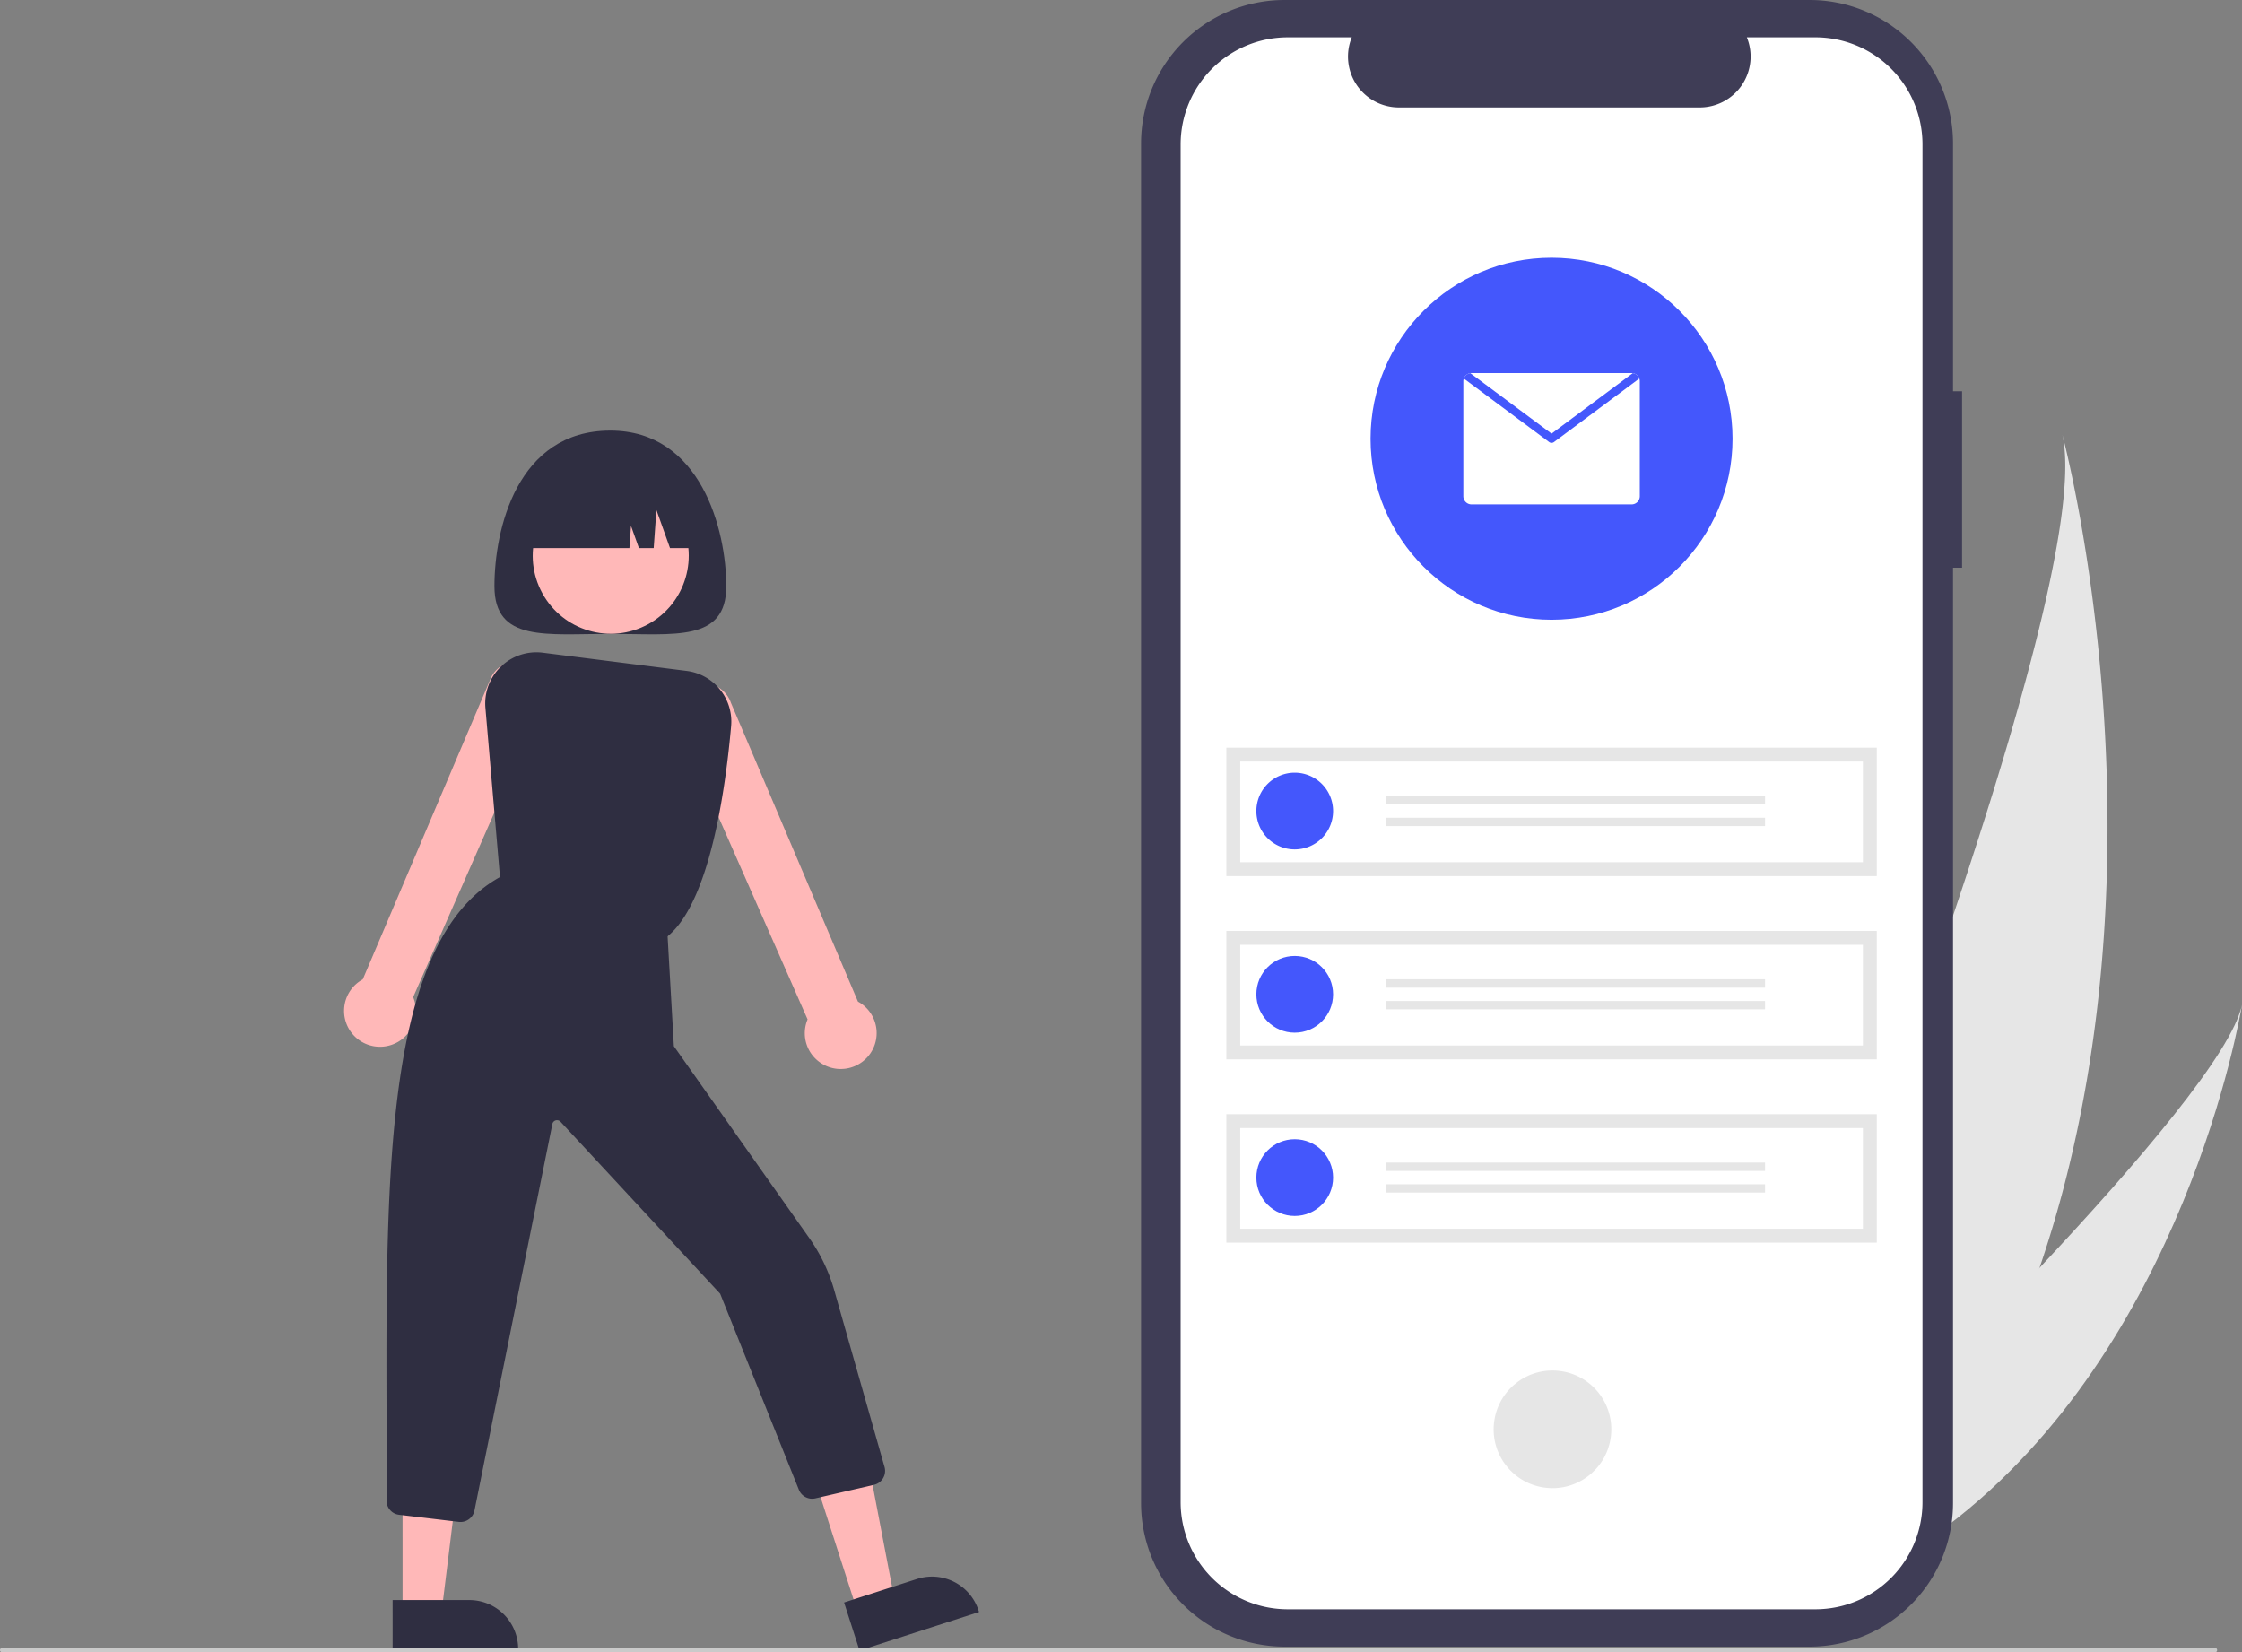 <svg xmlns="http://www.w3.org/2000/svg" width="601.667" height="443.408"><rect width="100%" height="100%" fill="#808080" stroke="none"/><g transform="translate(-.004)"><path data-name="Path 492" d="M547.336 340.218a266.27 266.27 0 01-33.456 66.732c-.328.478-.661.945-1 1.421l-44.381-13.6c.192-.459.4-.973.626-1.535 13.383-33.113 93.886-234.939 84.337-276.6.905 3.422 30.436 116.54-6.126 223.582z" fill="#e6e6e6"/><path data-name="Path 493" d="M522.44 409.573c-.533.415-1.082.825-1.636 1.225l-33.294-10.2c.39-.372.844-.812 1.367-1.307 8.542-8.242 33.916-32.933 58.456-59.071 26.372-28.089 51.786-57.843 54.337-70.649-.469 2.918-15.398 91.761-79.23 140.002z" fill="#e6e6e6"/><path d="M526.55 105.002h-2.429V38.493A38.493 38.493 0 00485.628 0H344.719a38.493 38.493 0 00-38.493 38.493v364.876a38.493 38.493 0 0038.493 38.492h140.909a38.493 38.493 0 0038.493-38.493V152.344h2.429z" fill="#3f3d56"/><path d="M487.179 10.013h-18.392a13.658 13.658 0 01-12.646 18.818h-80.724a13.658 13.658 0 01-12.645-18.816H345.59a28.747 28.747 0 00-28.747 28.747V403.1a28.747 28.747 0 0028.747 28.747h141.589a28.747 28.747 0 0028.747-28.747V38.76a28.747 28.747 0 00-28.747-28.747z" fill="#fff"/><circle cx="15.786" cy="15.786" r="15.786" transform="rotate(-80.783 432.337 -35.894)" fill="#e6e6e6"/><path fill="#e6e6e6" d="M329.109 200.636h174.548v34.462H329.109z"/><path d="M332.835 231.377h167.1v-27.018h-167.1z" fill="#fff"/><path d="M347.459 207.35a10.294 10.294 0 11-10.294 10.294 10.294 10.294 0 0110.294-10.294z" fill="#4457FC"/><path fill="#e6e6e6" d="M372.075 213.615h101.596v2.238H372.075zM372.075 219.434h101.596v2.238H372.075z"/><g transform="translate(329.109 249.814)"><path fill="#e6e6e6" d="M0 0h174.548v34.462H0z"/><path d="M3.726 30.741h167.1V3.723H3.726z" fill="#fff"/><circle cx="10.294" cy="10.294" r="10.294" transform="translate(8.056 6.714)" fill="#4457FC"/><path fill="#e6e6e6" d="M42.966 12.979h101.596v2.238H42.966zM42.966 18.798h101.596v2.238H42.966z"/></g><g transform="translate(329.109 298.993)"><path fill="#e6e6e6" d="M0 0h174.548v34.462H0z"/><path d="M3.726 30.741h167.1V3.723H3.726z" fill="#fff"/><circle cx="10.294" cy="10.294" r="10.294" transform="translate(8.056 6.714)" fill="#4457FC"/><path fill="#e6e6e6" d="M42.966 12.979h101.596v2.238H42.966zM42.966 18.798h101.596v2.238H42.966z"/></g><circle data-name="Ellipse 90" cx="48.571" cy="48.571" r="48.571" transform="translate(367.811 69.164)" fill="#4457FC"/><path data-name="Path 494" d="M440.061 102.317v30.837a2.2 2.2 0 01-2.2 2.2h-42.954a2.2 2.2 0 01-2.2-2.2v-30.837a2.059 2.059 0 01.132-.738 2.18 2.18 0 011.746-1.437 2.094 2.094 0 01.325-.028h42.952a2.1 2.1 0 01.325.028 2.179 2.179 0 011.746 1.437 2.063 2.063 0 01.128.738z" fill="#fff"/><path data-name="Path 495" d="M439.929 101.579l-22.891 17.038a1.085 1.085 0 01-1.311 0l-22.89-17.038a2.179 2.179 0 011.746-1.437l21.8 16.22 21.8-16.223a2.179 2.179 0 011.746 1.44z" fill="#4457FC"/><path data-name="Path 496" d="M132.694 157.312c0 15.062 13.927 12.784 31.107 12.784s31.107 2.278 31.107-12.784-6.8-41.761-31.107-41.761c-25.141.001-31.107 26.699-31.107 41.761z" fill="#2f2e41"/><path data-name="Path 497" d="M230.11 432.452l9.945-3.206-7.632-39.883-14.678 4.731z" fill="#ffb8b8"/><path data-name="Path 498" d="M226.522 430.024l19.584-6.313a13.113 13.113 0 0116.5 8.458l.131.406-32.066 10.336z" fill="#2f2e41"/><path data-name="Path 499" d="M108.035 432.781h10.449l4.971-40.3h-15.422z" fill="#ffb8b8"/><path data-name="Path 500" d="M105.37 429.37h20.578a13.113 13.113 0 0113.113 13.114v.426h-33.69z" fill="#2f2e41"/><path data-name="Path 501" d="M94.546 277.395a9.637 9.637 0 011.609-13.81 9.289 9.289 0 011.2-.766l34.083-80.159a7.715 7.715 0 1114.538 5.169l-35.1 79.754a9.632 9.632 0 01-16.331 9.811z" fill="#ffb8b8"/><path data-name="Path 502" d="M220.577 285.437a9.573 9.573 0 01-3.85-11.888l-35.109-79.781a7.715 7.715 0 1114.537-5.17l34.093 80.186a9.29 9.29 0 011.2.766 9.637 9.637 0 011.609 13.81 9.645 9.645 0 01-7.453 3.5 9.527 9.527 0 01-5.027-1.423z" fill="#ffb8b8"/><circle data-name="Ellipse 91" cx="20.932" cy="20.932" r="20.932" transform="rotate(-28.663 343.327 -194.773)" fill="#ffb8b8"/><path data-name="Path 503" d="M134.425 238.176l-4.152-48.225a13.731 13.731 0 0115.4-14.8l38.576 4.883a13.7 13.7 0 0111.954 14.863c-1.532 17.232-5.806 47.483-17.223 56.5l-.174.137z" fill="#2f2e41"/><path data-name="Path 504" d="M123.161 408.394l-16-1.9a3.821 3.821 0 01-3.423-3.826c.035-7.7.015-15.589 0-23.216-.164-65.35-.318-127.076 30.461-144.109l.166-.092 44.767 15.5 1.714 29.992 36.342 51.485a46.1 46.1 0 016.692 14l13.5 47.433a3.836 3.836 0 01-2.826 4.787l-15.74 3.632a3.839 3.839 0 01-4.456-2.4l-21.09-52.508-42.858-46.177a1.278 1.278 0 00-2.173.634l-20.9 103.71a3.825 3.825 0 01-4.173 3.055z" fill="#2f2e41"/><path data-name="Path 505" d="M188.091 147.085h-8.279l-3.652-10.227-.73 10.227h-3.957l-2.131-5.966-.426 5.966h-29.4a22.159 22.159 0 0122.155-22.16h4.261a22.159 22.159 0 0122.159 22.159z" fill="#2f2e41"/><path data-name="Path 506" d="M594.394 443.408H.611a.607.607 0 010-1.214h593.783a.607.607 0 010 1.214z" fill="#cacaca"/></g></svg>